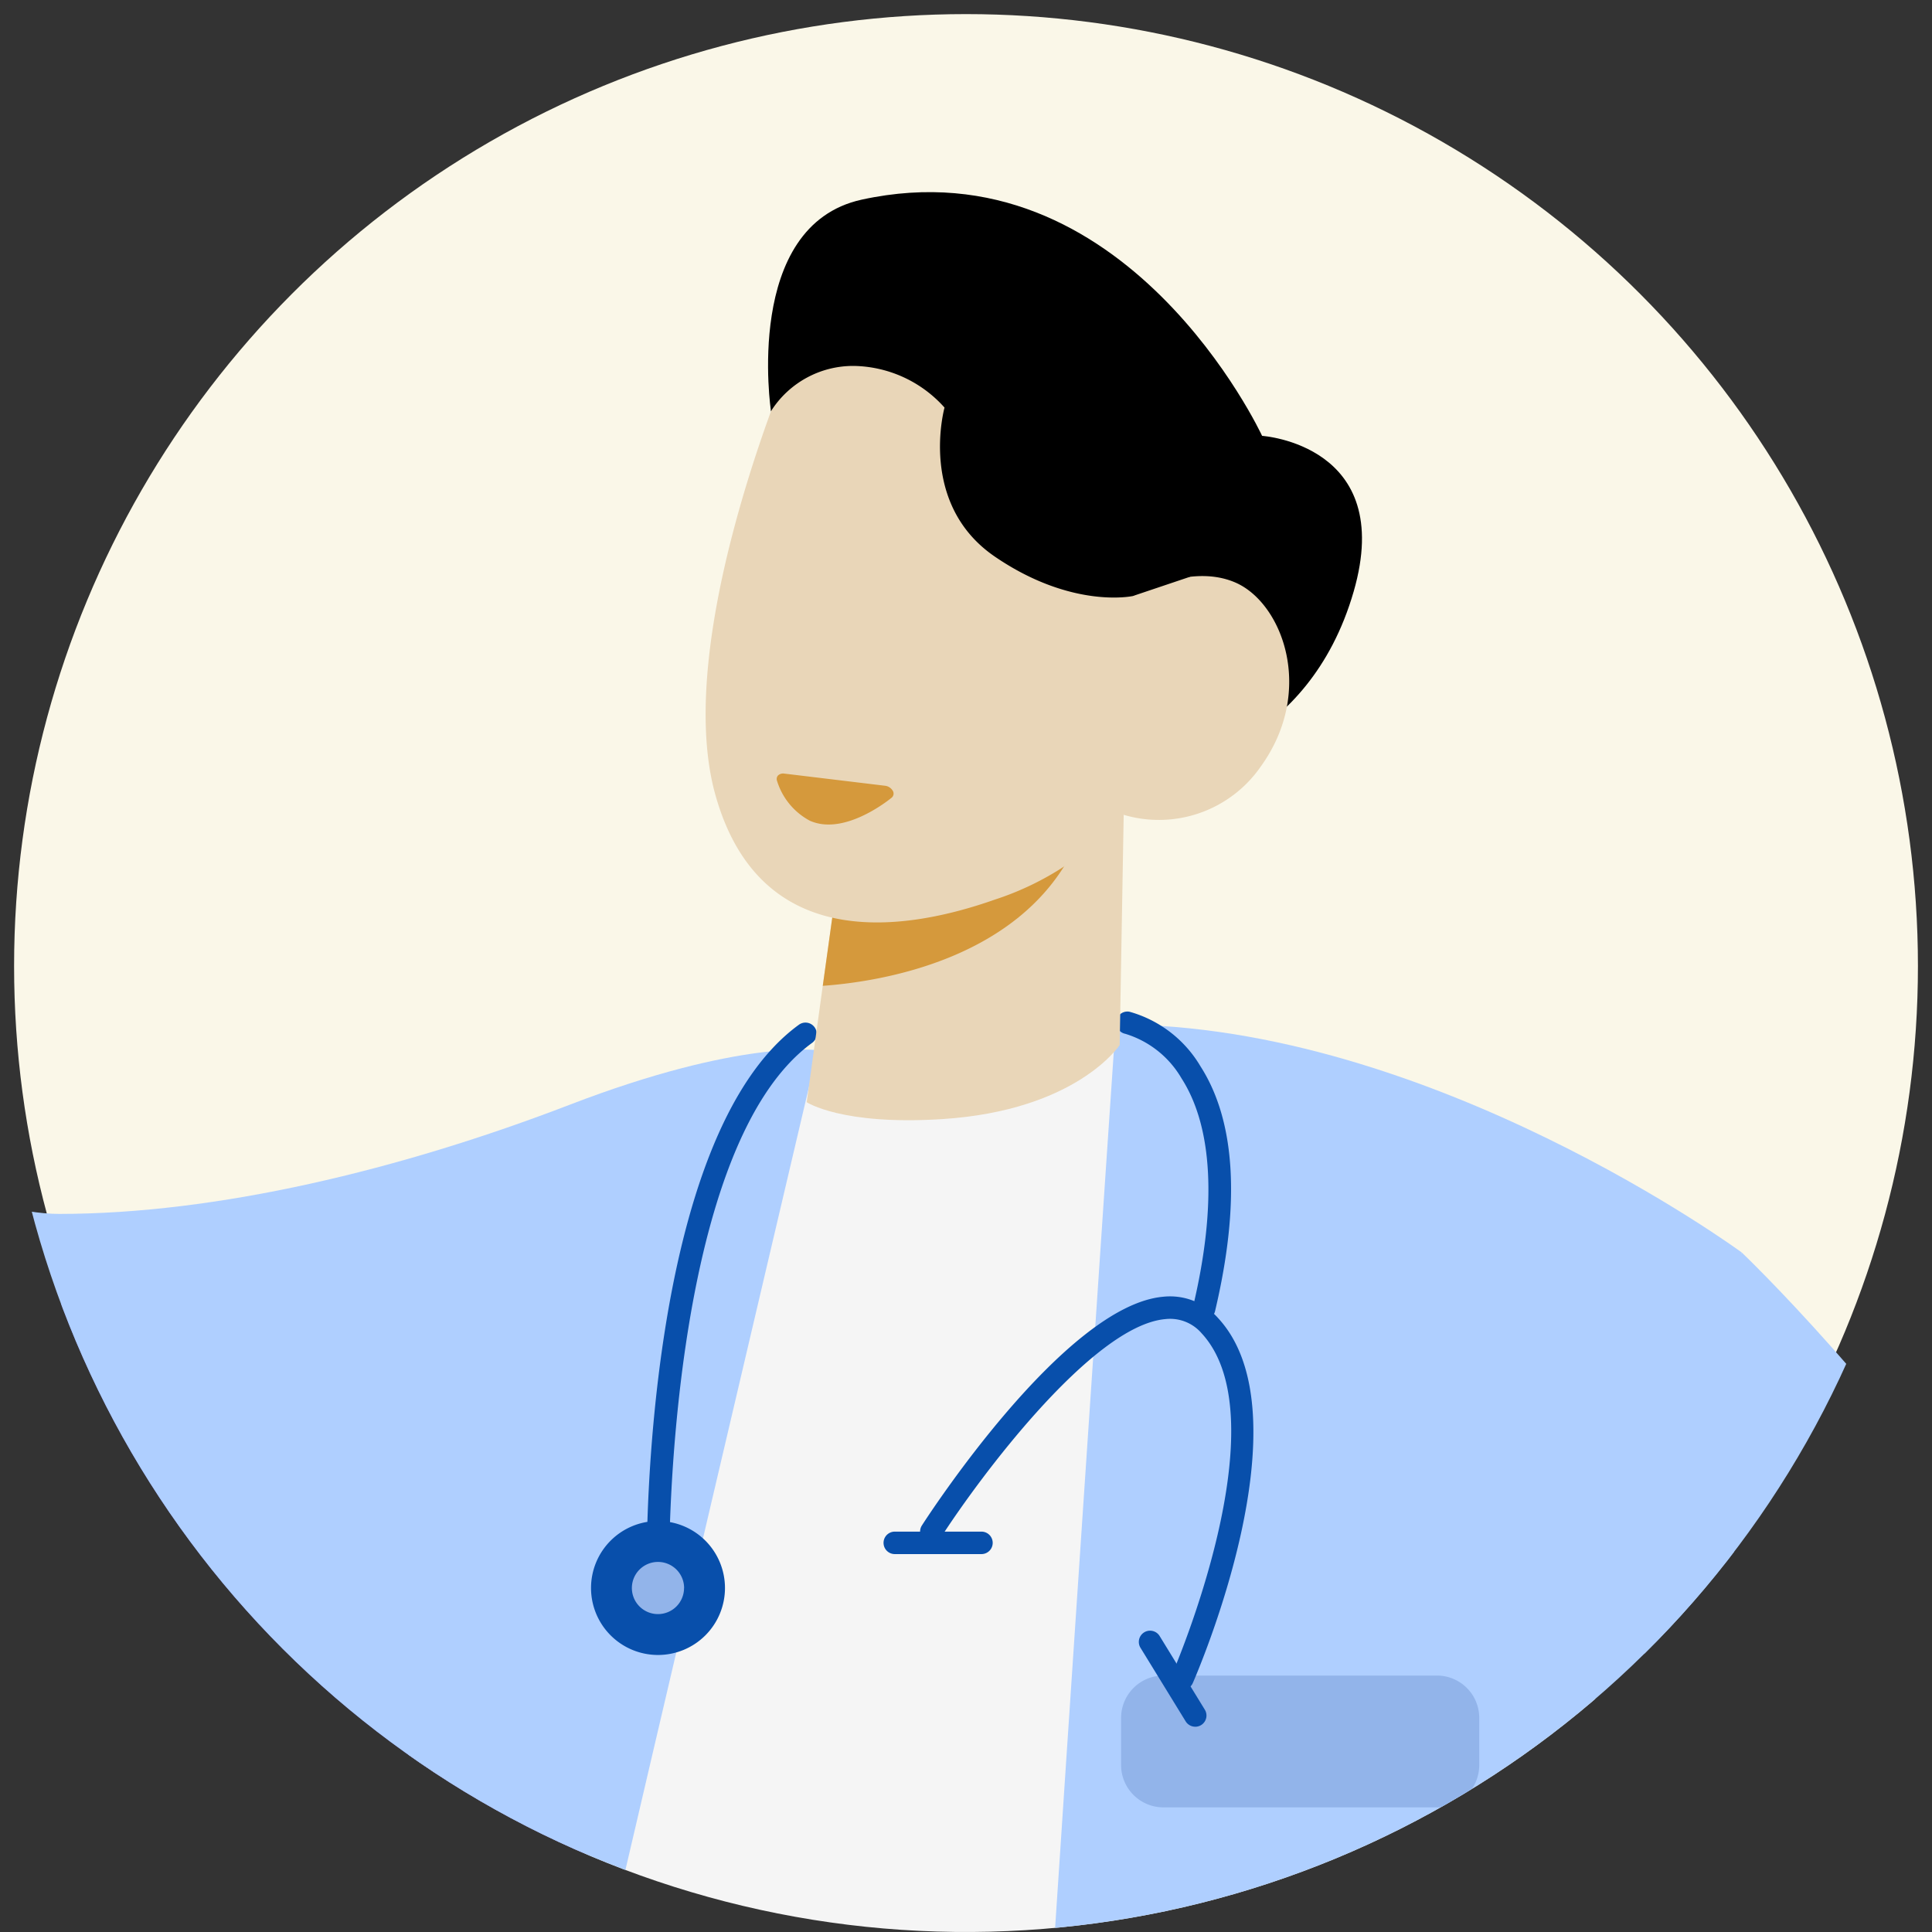 <svg xmlns="http://www.w3.org/2000/svg" xmlns:xlink="http://www.w3.org/1999/xlink" width="150" height="150.002" viewBox="0 0 150 150.002"><rect x="0" y="0" width="150" height="150.002" fill="#333333" stroke="none"/><defs><clipPath id="a"><path d="M133.415,0a75,75,0,1,0,75,75A75,75,0,0,0,133.415,0Z" transform="translate(-58.415)" fill="none"/></clipPath></defs><g transform="translate(-3020.5 -2108.499)"><ellipse cx="73.907" cy="73.907" rx="73.907" ry="73.907" transform="translate(3021.594 2109.594)" fill="#faf7e8"/><g transform="translate(3020.5 2108.499)"><g transform="translate(0)" clip-path="url(#a)"><path d="M129.8,42.338s24.016-.806,36.411,10.427S170.475,162,170.475,162s-32.338,2.713-55.487,0-33.606-6.391-33.606-6.391S78.67,65.524,84.868,54.689,129.8,42.338,129.8,42.338" transform="translate(-49.193 37.556)" fill="#f5f5f5"/><path d="M115.684,42.161S98.933,288.534,100.311,291.336s33.065,7.708,44.248,5.608,17.356-5.608,19.155-7.708-1.166-163.21-1.166-163.21l1.744-66.171s-24.187-17.779-48.607-17.694" transform="translate(-29.066 37.385)" fill="#afcfff"/><path d="M132.551,77.227H111.316a3.287,3.287,0,0,1-3.285-3.287V70.28a3.287,3.287,0,0,1,3.285-3.287h21.235a3.287,3.287,0,0,1,3.287,3.287v3.66a3.287,3.287,0,0,1-3.287,3.287" transform="translate(-20.989 63.097)" fill="#92b4ea"/><path d="M107.749,46.061a151.02,151.02,0,0,1-23.334,10.48,76.308,76.308,0,0,1-19.141,3.912s-.035,14.012.425,28.622a130.625,130.625,0,0,1-1.533,25.677s36.356,7.814,44.783-3.786-1.2-64.9-1.2-64.9" transform="translate(-66.405 41.424)" fill="#7772d3"/><path d="M61.676,39.84,35.635,79.713s15.789,26.126,43.458,37.113C105.917,127.478,120,125.113,120,125.113L95.219,251.631s37.1-87.243,37.915-92.02S159.426,46.559,159.426,46.559s-6.009-.861-19.226,4.223-27.447,8.484-39.65,8.484S61.676,39.84,61.676,39.84" transform="translate(-95.948 34.982)" fill="#afcfff"/><path d="M114.668,65.6a.875.875,0,0,1-.849-1.073c1.84-7.775,1.527-13.89-.906-17.677a7.611,7.611,0,0,0-4.366-3.458.873.873,0,0,1-.684-1.026.862.862,0,0,1,1.026-.684,9.318,9.318,0,0,1,5.491,4.225c2.732,4.258,3.114,10.657,1.136,19.021a.875.875,0,0,1-.849.672" transform="translate(-21.18 36.873)" fill="#084fab"/><path d="M90.809,85.162a.872.872,0,0,1-.871-.863c-.014-1.356-.191-33.315,11.811-42.045a.871.871,0,1,1,1.026,1.408c-11.284,8.209-11.1,40.3-11.095,40.618a.871.871,0,0,1-.863.881Z" transform="translate(-39.724 37.307)" fill="#084fab"/><path d="M120.735,83.072a.886.886,0,0,1-.35-.073.873.873,0,0,1-.45-1.148c.088-.2,8.524-19.707,2.29-26.454a3.231,3.231,0,0,0-2.819-1.105c-5.681.5-14.512,12.416-17.437,16.965a.871.871,0,1,1-1.466-.942c.448-.7,11.062-17.085,18.748-17.761a4.971,4.971,0,0,1,4.252,1.661c7.006,7.58-1.6,27.492-1.968,28.337a.876.876,0,0,1-.8.521" transform="translate(-28.928 48.123)" fill="#084fab"/><path d="M98.214,66.3a5.2,5.2,0,1,1-5.2-5.2,5.2,5.2,0,0,1,5.2,5.2" transform="translate(-41.927 56.992)" fill="#084fab"/><path d="M93.42,64.684A2.025,2.025,0,1,1,91.4,62.659a2.027,2.027,0,0,1,2.025,2.025" transform="translate(-40.311 58.609)" fill="#92b4ea"/><path d="M106.571,63.247H99.84a.872.872,0,0,1,0-1.744h6.731a.872.872,0,0,1,0,1.744" transform="translate(-30.37 57.412)" fill="#084fab"/><path d="M113.093,72.749a.875.875,0,0,1-.743-.415L108.829,66.6a.873.873,0,0,1,1.488-.912l3.519,5.736a.871.871,0,0,1-.743,1.327" transform="translate(-20.295 61.313)" fill="#084fab"/><path d="M94.791,27.416S92.6,13.005,101.84,10.99c20.515-4.476,31.081,18.341,31.081,18.341s10.407.68,7.11,12.086C136.5,53.636,125.913,55.1,125.913,55.1Z" transform="translate(-34.932 4.509)"/><path d="M120.649,34.158l-.311,17.879s-3.316,5.082-13.788,5.75c-7.8.5-10.511-1.313-10.511-1.313l1.246-9.035,1.225-8.811L117.468,34.8Z" transform="translate(-33.406 29.1)" fill="#e9d6b8"/><path d="M116.835,34.475a5.811,5.811,0,0,1-.55,1.716c-4.156,8.862-15.127,10.6-19.633,10.92L97.877,38.3Z" transform="translate(-32.771 29.428)" fill="#d5993c"/><path d="M99.229,19.581s-9.776,22.253-6.3,34.771,14.887,10.572,21.71,8.168a22.57,22.57,0,0,0,10-6.582,9.617,9.617,0,0,0,10.639-3.743c4.272-5.917,1.663-12.725-1.97-14.293s-7.967,1.052-7.967,1.052l3.4-6.466s-14.2-32.92-29.519-12.906" transform="translate(-37.397 7.324)" fill="#e9d6b8"/><path d="M94.676,26.266a7.551,7.551,0,0,1,6.464-3.513,9.639,9.639,0,0,1,7.01,3.234s-2.088,7.476,3.908,11.571,10.706,3.061,10.706,3.061l4.427-1.49,3.338-6.373L118.044,18.821l-13.271-7.3-7.9,2.575Z" transform="translate(-34.817 5.658)"/><path d="M132.108,87.691S115.324,81.6,102.29,85.82c-4.671,1.514-12.011,1.972-12.314,3.857-.574,3.586,6.106,3.2,10.163,5.868s-9.784,8.891-16.021,9.049-15.915-4.36-16.464-.336c-.372,2.729,3.66,7.5,8.856,9.151s18.7.092,18.7.092Z" transform="translate(-62.821 81.046)" fill="#f48462"/><path d="M128.469,113.549s-29.88,11.974-40.014,10.871-21.009-10.1-20.071-15.451,8.121-.953,8.121-.953l19.342,1.276L122.061,87.7l6.886,6.462Z" transform="translate(-62.099 84.54)" fill="#f48462"/><path d="M97.469,36.25a5.254,5.254,0,0,1-2.556-3.118.4.4,0,0,1,.1-.411.582.582,0,0,1,.472-.13l7.812.942a.8.8,0,0,1,.6.379.413.413,0,0,1-.073.545c-.112.092-2.758,2.267-5.211,2.076a3.51,3.51,0,0,1-1.146-.283" transform="translate(-34.591 27.471)" fill="#d5993c"/><path d="M170.314,50.854s45.857,43.576,36.2,80.911c-12.782,49.389-112.1,27.1-112.1,27.1l3.212-44.294,59.983-11.457Z" transform="translate(-35.088 46.386)" fill="#afcfff"/></g></g></g></svg>